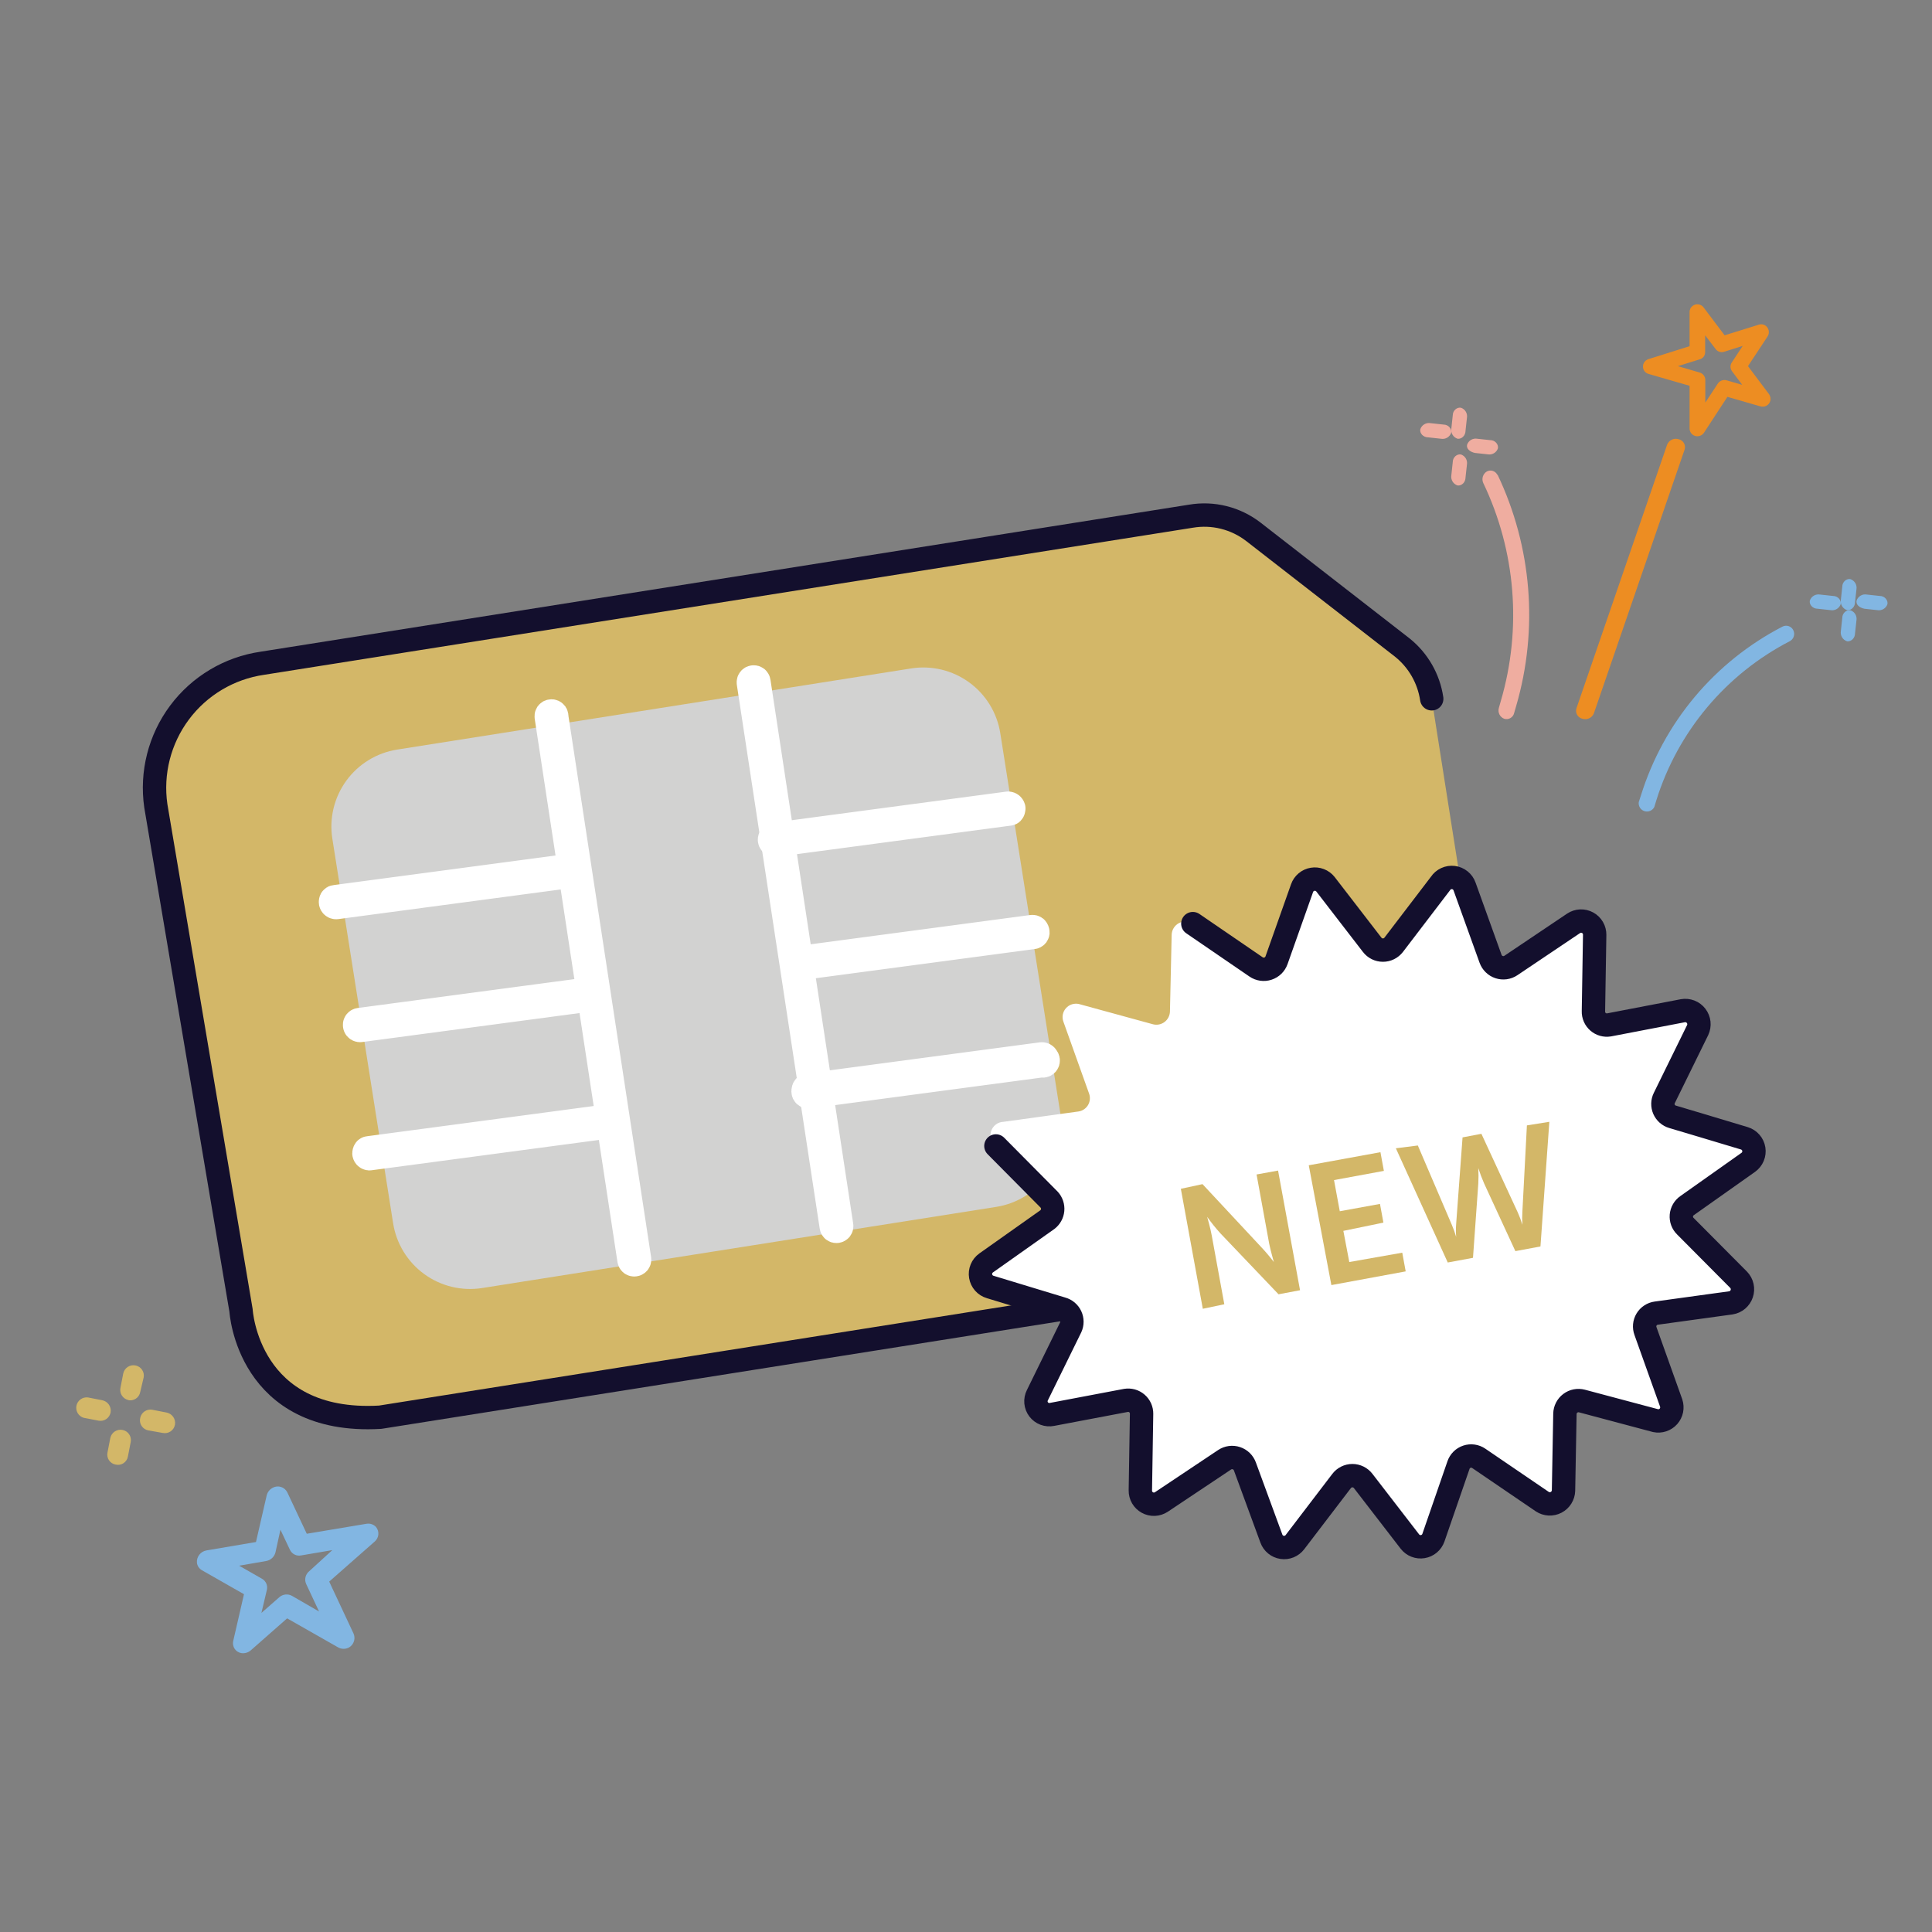 <svg width="124" height="124" viewBox="0 0 124 124" fill="none" xmlns="http://www.w3.org/2000/svg">
<rect x="0" y="0" width="124" height="124" fill="#808080" stroke="none"/>
<g id="Registration/SIM Card Baru">
<path id="Vector" fill-rule="evenodd" clip-rule="evenodd" d="M89.999 41.56L80.479 34.12C79.916 33.689 79.271 33.378 78.583 33.206C77.895 33.034 77.179 33.005 76.479 33.12L17.129 42.47C16.082 42.62 15.075 42.977 14.167 43.519C13.259 44.06 12.467 44.777 11.837 45.627C11.207 46.477 10.753 47.444 10.499 48.471C10.245 49.498 10.198 50.565 10.359 51.61L15.489 84.11C15.834 86.227 16.999 88.124 18.733 89.387C20.466 90.651 22.628 91.18 24.749 90.86L89.439 80.64C91.545 80.292 93.426 79.122 94.669 77.388C95.912 75.653 96.416 73.496 96.069 71.39L91.889 44.85C91.697 43.554 91.022 42.379 89.999 41.56Z" fill="#D3B768"/>
<path id="Vector_2" fill-rule="evenodd" clip-rule="evenodd" d="M64.201 47.06C63.994 45.752 63.277 44.579 62.206 43.799C61.136 43.019 59.8 42.696 58.491 42.9L25.491 48.11C24.842 48.212 24.22 48.442 23.66 48.784C23.099 49.127 22.612 49.577 22.226 50.108C21.84 50.639 21.562 51.242 21.408 51.88C21.255 52.519 21.228 53.181 21.331 53.83L25.231 78.51C25.438 79.819 26.155 80.991 27.225 81.771C28.296 82.551 29.632 82.874 30.941 82.67L63.941 77.46C65.249 77.254 66.422 76.536 67.202 75.466C67.982 74.395 68.305 73.059 68.101 71.75L64.201 47.06Z" fill="#D2D2D1"/>
<path id="Vector_3" d="M40.72 80.93C40.697 80.933 40.675 80.927 40.656 80.915C40.638 80.901 40.624 80.882 40.62 80.86L35.31 46C35.305 45.986 35.304 45.972 35.306 45.958C35.308 45.944 35.313 45.93 35.321 45.918C35.33 45.907 35.341 45.897 35.353 45.89C35.366 45.884 35.38 45.88 35.395 45.88C35.409 45.88 35.423 45.884 35.436 45.89C35.449 45.897 35.46 45.907 35.468 45.918C35.476 45.93 35.482 45.944 35.484 45.958C35.486 45.972 35.484 45.986 35.48 46L40.8 80.83C40.801 80.842 40.8 80.854 40.797 80.865C40.794 80.877 40.788 80.887 40.781 80.897C40.773 80.906 40.764 80.914 40.754 80.919C40.743 80.925 40.731 80.929 40.72 80.93V80.93Z" stroke="white" stroke-width="2" stroke-linecap="round" stroke-linejoin="round"/>
<path id="Vector_4" d="M53.7 78.78C53.689 78.783 53.677 78.783 53.666 78.781C53.654 78.779 53.643 78.775 53.634 78.768C53.624 78.761 53.616 78.753 53.61 78.743C53.605 78.733 53.601 78.722 53.6 78.71L48.28 43.8C48.279 43.788 48.279 43.776 48.283 43.765C48.286 43.753 48.292 43.742 48.299 43.733C48.306 43.724 48.316 43.716 48.326 43.71C48.337 43.705 48.348 43.701 48.36 43.7C48.371 43.697 48.383 43.697 48.394 43.699C48.406 43.701 48.417 43.705 48.426 43.712C48.436 43.718 48.444 43.727 48.449 43.737C48.455 43.747 48.459 43.758 48.46 43.77L53.77 78.68C53.773 78.691 53.773 78.703 53.771 78.714C53.769 78.726 53.765 78.737 53.758 78.746C53.751 78.756 53.743 78.764 53.733 78.769C53.723 78.775 53.712 78.779 53.7 78.78V78.78Z" stroke="white" stroke-width="2" stroke-linecap="round" stroke-linejoin="round"/>
<path id="Vector_5" d="M36.571 56L21.571 58C21.545 58 21.52 57.991 21.5 57.975C21.479 57.959 21.466 57.935 21.461 57.91C21.461 57.86 21.461 57.8 21.531 57.8L36.531 55.8C36.556 55.8 36.58 55.809 36.598 55.825C36.617 55.842 36.629 55.865 36.631 55.89C36.651 55.92 36.621 56 36.571 56Z" stroke="white" stroke-width="2" stroke-linecap="round" stroke-linejoin="round"/>
<path id="Vector_6" d="M38.109 63.89L23.109 65.89C23.109 65.89 23.019 65.89 23.009 65.8C23.003 65.777 23.006 65.753 23.017 65.733C23.028 65.712 23.047 65.697 23.069 65.69L38.069 63.69C38.069 63.69 38.159 63.69 38.169 63.78C38.174 63.791 38.176 63.803 38.175 63.815C38.175 63.827 38.172 63.839 38.166 63.849C38.16 63.86 38.152 63.869 38.142 63.876C38.132 63.883 38.121 63.888 38.109 63.89V63.89Z" stroke="white" stroke-width="2" stroke-linecap="round" stroke-linejoin="round"/>
<path id="Vector_7" d="M38.709 72.12L23.709 74.12C23.685 74.118 23.662 74.108 23.644 74.092C23.626 74.076 23.614 74.054 23.609 74.03C23.609 74.03 23.609 73.92 23.669 73.92L38.669 71.92C38.694 71.92 38.718 71.929 38.737 71.946C38.755 71.962 38.767 71.985 38.769 72.01C38.776 72.032 38.773 72.056 38.762 72.077C38.751 72.098 38.732 72.113 38.709 72.12Z" stroke="white" stroke-width="2" stroke-linecap="round" stroke-linejoin="round"/>
<path id="Vector_8" d="M64.739 52L49.739 54C49.715 54 49.691 53.991 49.672 53.974C49.654 53.958 49.642 53.935 49.639 53.91C49.636 53.898 49.636 53.886 49.638 53.874C49.64 53.862 49.644 53.85 49.651 53.84C49.657 53.83 49.666 53.821 49.676 53.814C49.686 53.807 49.697 53.802 49.709 53.8L64.709 51.8C64.734 51.803 64.758 51.812 64.778 51.828C64.797 51.844 64.812 51.866 64.819 51.89C64.809 52 64.779 52 64.739 52Z" stroke="white" stroke-width="2" stroke-linecap="round" stroke-linejoin="round"/>
<path id="Vector_9" d="M66.28 59.92L51.28 61.92C51.28 61.92 51.19 61.92 51.18 61.83C51.177 61.818 51.177 61.806 51.179 61.794C51.181 61.782 51.185 61.77 51.192 61.76C51.198 61.75 51.207 61.741 51.217 61.734C51.227 61.727 51.238 61.723 51.25 61.72L66.25 59.72C66.3 59.72 66.34 59.72 66.36 59.81C66.365 59.823 66.367 59.837 66.366 59.85C66.364 59.864 66.359 59.877 66.351 59.888C66.343 59.898 66.332 59.907 66.32 59.913C66.308 59.919 66.294 59.921 66.28 59.92V59.92Z" stroke="white" stroke-width="2" stroke-linecap="round" stroke-linejoin="round"/>
<path id="Vector_10" d="M66.87 68.15L51.87 70.15C51.855 70.146 51.841 70.138 51.83 70.128C51.818 70.118 51.808 70.105 51.801 70.091C51.795 70.077 51.791 70.061 51.791 70.046C51.791 70.03 51.794 70.014 51.8 70C51.8 70 51.8 69.89 51.87 69.89L66.87 67.89C66.896 67.89 66.922 67.898 66.942 67.915C66.962 67.931 66.976 67.955 66.98 67.98C67.003 67.995 67.019 68.018 67.024 68.044C67.03 68.07 67.025 68.098 67.01 68.12C66.996 68.143 66.973 68.159 66.947 68.164C66.92 68.17 66.893 68.165 66.87 68.15Z" stroke="white" stroke-width="2" stroke-linecap="round" stroke-linejoin="round"/>
<path id="Vector_11" d="M91.891 44.85C91.699 43.554 91.024 42.379 90.001 41.56L80.441 34.13C79.879 33.697 79.234 33.384 78.546 33.212C77.857 33.039 77.141 33.012 76.441 33.13L16.831 42.57C14.713 42.879 12.803 44.017 11.523 45.732C10.242 47.448 9.695 49.601 10.001 51.72L15.471 84.11C15.471 84.11 15.891 91.45 24.401 90.96L89.401 80.66C91.513 80.312 93.401 79.141 94.651 77.403C95.901 75.666 96.412 73.504 96.071 71.39" stroke="#130F2D" stroke-width="1.5" stroke-linecap="round" stroke-linejoin="round"/>
<path id="Vector_12" d="M112.24 74.6L108.31 77.38C108.206 77.452 108.119 77.547 108.056 77.656C107.993 77.766 107.955 77.888 107.944 78.014C107.934 78.14 107.951 78.267 107.995 78.386C108.039 78.504 108.109 78.612 108.2 78.7L111.62 82.14C111.731 82.256 111.809 82.401 111.844 82.558C111.879 82.715 111.871 82.879 111.819 83.032C111.768 83.185 111.675 83.32 111.552 83.424C111.428 83.528 111.279 83.596 111.12 83.62L106.33 84.28C106.202 84.297 106.08 84.343 105.973 84.414C105.865 84.485 105.775 84.579 105.709 84.69C105.643 84.8 105.602 84.924 105.59 85.052C105.578 85.18 105.595 85.309 105.64 85.43L107.29 90.05C107.338 90.195 107.348 90.35 107.318 90.501C107.287 90.65 107.218 90.79 107.117 90.904C107.015 91.019 106.885 91.105 106.74 91.153C106.595 91.202 106.439 91.211 106.29 91.18L101.56 89.92C101.433 89.887 101.3 89.883 101.171 89.908C101.042 89.933 100.921 89.988 100.816 90.067C100.711 90.145 100.626 90.247 100.566 90.364C100.506 90.48 100.473 90.609 100.47 90.74L100.38 95.67C100.375 95.826 100.328 95.978 100.245 96.11C100.162 96.243 100.046 96.351 99.907 96.423C99.769 96.495 99.614 96.529 99.458 96.522C99.302 96.514 99.15 96.465 99.019 96.38L94.91 93.6C94.8 93.525 94.675 93.476 94.544 93.458C94.413 93.439 94.279 93.451 94.153 93.493C94.027 93.534 93.912 93.605 93.818 93.698C93.724 93.791 93.653 93.905 93.61 94.03L91.999 98.69C91.948 98.838 91.858 98.97 91.739 99.071C91.619 99.172 91.474 99.24 91.319 99.265C91.164 99.291 91.006 99.274 90.859 99.217C90.713 99.16 90.586 99.064 90.49 98.94L87.49 95.05C87.408 94.944 87.304 94.859 87.184 94.8C87.064 94.741 86.933 94.71 86.8 94.71C86.666 94.71 86.535 94.741 86.415 94.8C86.295 94.859 86.191 94.944 86.11 95.05L83.11 98.98C83.015 99.104 82.888 99.201 82.744 99.26C82.599 99.318 82.441 99.337 82.286 99.313C82.132 99.29 81.987 99.225 81.866 99.126C81.745 99.027 81.653 98.897 81.6 98.75L79.9 94.12C79.855 93.996 79.783 93.884 79.688 93.791C79.594 93.7 79.479 93.63 79.354 93.589C79.229 93.547 79.096 93.535 78.965 93.552C78.835 93.57 78.709 93.617 78.6 93.69L74.54 96.4C74.407 96.487 74.254 96.537 74.096 96.544C73.937 96.55 73.78 96.514 73.641 96.437C73.502 96.361 73.387 96.249 73.307 96.112C73.228 95.975 73.187 95.819 73.19 95.66L73.269 90.74C73.271 90.614 73.245 90.49 73.194 90.375C73.142 90.26 73.066 90.159 72.97 90.076C72.875 89.995 72.763 89.934 72.642 89.9C72.521 89.867 72.394 89.86 72.269 89.88L67.519 90.78C67.361 90.812 67.197 90.799 67.046 90.743C66.894 90.686 66.762 90.588 66.664 90.46C66.566 90.331 66.506 90.178 66.491 90.017C66.476 89.856 66.507 89.694 66.58 89.55L68.72 85.19C68.772 85.076 68.799 84.952 68.798 84.827C68.797 84.702 68.769 84.578 68.716 84.465C68.663 84.352 68.585 84.251 68.489 84.171C68.393 84.091 68.281 84.032 68.16 84L63.55 82.6C63.394 82.554 63.254 82.465 63.146 82.343C63.038 82.221 62.967 82.071 62.94 81.911C62.913 81.751 62.931 81.586 62.993 81.436C63.055 81.285 63.158 81.155 63.29 81.06L67.22 78.28C67.316 78.207 67.397 78.115 67.456 78.009C67.514 77.904 67.551 77.787 67.562 77.666C67.573 77.546 67.559 77.425 67.521 77.31C67.483 77.195 67.421 77.09 67.34 77L63.919 73.55C63.776 73.443 63.669 73.295 63.614 73.124C63.559 72.954 63.559 72.771 63.612 72.6C63.666 72.43 63.772 72.281 63.915 72.173C64.058 72.065 64.231 72.005 64.41 72L69.2 71.34C69.328 71.324 69.451 71.279 69.56 71.209C69.668 71.138 69.76 71.044 69.827 70.934C69.894 70.823 69.936 70.699 69.948 70.57C69.961 70.442 69.944 70.311 69.9 70.19L68.25 65.57C68.197 65.425 68.185 65.268 68.214 65.117C68.243 64.965 68.312 64.824 68.415 64.709C68.517 64.593 68.648 64.507 68.795 64.46C68.942 64.413 69.099 64.406 69.25 64.44L74 65.74C74.126 65.773 74.259 65.777 74.388 65.752C74.517 65.727 74.638 65.672 74.743 65.594C74.848 65.515 74.933 65.413 74.993 65.296C75.053 65.18 75.086 65.051 75.09 64.92L75.2 60C75.203 59.843 75.249 59.691 75.332 59.558C75.415 59.425 75.532 59.317 75.671 59.245C75.811 59.173 75.966 59.141 76.123 59.15C76.279 59.16 76.43 59.212 76.559 59.3L80.62 62.08C80.73 62.155 80.856 62.204 80.987 62.222C81.119 62.241 81.254 62.229 81.38 62.187C81.507 62.146 81.622 62.076 81.718 61.983C81.813 61.889 81.885 61.776 81.93 61.65L83.57 57C83.622 56.854 83.712 56.724 83.831 56.625C83.95 56.525 84.093 56.459 84.246 56.434C84.399 56.408 84.556 56.424 84.701 56.48C84.846 56.535 84.973 56.629 85.07 56.75L88.07 60.64C88.151 60.746 88.255 60.831 88.375 60.891C88.495 60.95 88.626 60.98 88.76 60.98C88.893 60.98 89.025 60.95 89.144 60.891C89.264 60.831 89.368 60.746 89.45 60.64L92.45 56.71C92.538 56.574 92.664 56.465 92.811 56.397C92.959 56.328 93.122 56.303 93.284 56.322C93.445 56.342 93.598 56.407 93.724 56.509C93.851 56.611 93.946 56.746 93.999 56.9L95.669 61.54C95.714 61.664 95.787 61.776 95.881 61.868C95.975 61.961 96.09 62.03 96.215 62.071C96.34 62.113 96.473 62.125 96.604 62.108C96.735 62.09 96.86 62.043 96.969 61.97L101 59.26C101.132 59.173 101.285 59.123 101.443 59.116C101.602 59.11 101.759 59.147 101.898 59.223C102.037 59.299 102.152 59.411 102.232 59.548C102.312 59.685 102.352 59.842 102.35 60L102.27 64.91C102.266 65.037 102.291 65.162 102.342 65.278C102.393 65.394 102.469 65.497 102.565 65.58C102.66 65.663 102.773 65.725 102.895 65.759C103.017 65.793 103.145 65.801 103.27 65.78L108.01 64.87C108.168 64.842 108.332 64.858 108.482 64.916C108.632 64.975 108.763 65.073 108.861 65.201C108.959 65.329 109.02 65.482 109.038 65.642C109.055 65.802 109.028 65.964 108.96 66.11L106.82 70.47C106.763 70.583 106.732 70.707 106.729 70.832C106.726 70.959 106.751 71.084 106.801 71.199C106.852 71.314 106.927 71.418 107.022 71.501C107.117 71.584 107.229 71.645 107.35 71.68L112 73.06C112.154 73.109 112.292 73.2 112.397 73.323C112.503 73.446 112.572 73.596 112.597 73.756C112.622 73.916 112.602 74.08 112.539 74.229C112.475 74.378 112.372 74.507 112.24 74.6Z" fill="white"/>
<path id="Vector_13" d="M76.559 59.28L80.62 62.06C80.73 62.135 80.856 62.184 80.987 62.202C81.119 62.221 81.254 62.209 81.38 62.167C81.507 62.126 81.622 62.056 81.718 61.963C81.813 61.87 81.885 61.756 81.93 61.63L83.57 57C83.622 56.854 83.712 56.724 83.831 56.625C83.95 56.525 84.093 56.459 84.246 56.434C84.399 56.408 84.556 56.424 84.701 56.48C84.846 56.535 84.973 56.629 85.07 56.75L88.07 60.64C88.151 60.746 88.255 60.831 88.375 60.891C88.495 60.95 88.626 60.98 88.76 60.98C88.893 60.98 89.025 60.95 89.144 60.891C89.264 60.831 89.368 60.746 89.45 60.64L92.45 56.71C92.538 56.574 92.664 56.465 92.811 56.397C92.959 56.328 93.122 56.303 93.284 56.322C93.445 56.342 93.598 56.407 93.724 56.509C93.851 56.611 93.946 56.746 93.999 56.9L95.669 61.54C95.714 61.664 95.787 61.776 95.881 61.868C95.975 61.961 96.09 62.03 96.215 62.071C96.34 62.113 96.473 62.125 96.604 62.108C96.735 62.09 96.86 62.043 96.969 61.97L101 59.26C101.132 59.173 101.285 59.123 101.443 59.116C101.602 59.11 101.759 59.147 101.898 59.223C102.037 59.299 102.152 59.411 102.232 59.548C102.312 59.685 102.352 59.842 102.35 60L102.27 64.91C102.266 65.037 102.291 65.162 102.342 65.278C102.393 65.394 102.469 65.497 102.565 65.58C102.66 65.663 102.773 65.725 102.895 65.759C103.017 65.793 103.145 65.801 103.27 65.78L108.01 64.87C108.168 64.842 108.332 64.858 108.482 64.916C108.632 64.975 108.763 65.073 108.861 65.201C108.959 65.329 109.02 65.482 109.038 65.642C109.055 65.802 109.028 65.964 108.96 66.11L106.82 70.47C106.763 70.583 106.732 70.707 106.729 70.832C106.726 70.959 106.751 71.084 106.801 71.199C106.852 71.314 106.927 71.418 107.022 71.501C107.117 71.584 107.229 71.645 107.35 71.68L109.23 72.24L111.96 73.06C112.115 73.108 112.253 73.198 112.36 73.32C112.467 73.442 112.537 73.592 112.563 73.752C112.589 73.913 112.57 74.077 112.507 74.227C112.445 74.376 112.342 74.506 112.21 74.6L108.28 77.38C108.176 77.452 108.089 77.547 108.026 77.656C107.963 77.766 107.925 77.888 107.914 78.014C107.904 78.14 107.921 78.267 107.965 78.386C108.009 78.504 108.079 78.612 108.17 78.7L111.59 82.14C111.701 82.256 111.779 82.401 111.814 82.558C111.849 82.715 111.841 82.879 111.789 83.032C111.738 83.185 111.645 83.32 111.522 83.424C111.398 83.528 111.249 83.596 111.09 83.62L106.3 84.28C106.172 84.297 106.05 84.343 105.943 84.414C105.835 84.485 105.745 84.579 105.679 84.69C105.613 84.8 105.572 84.924 105.56 85.052C105.548 85.18 105.565 85.309 105.61 85.43L107.26 90.05C107.308 90.195 107.318 90.35 107.288 90.501C107.257 90.65 107.188 90.79 107.087 90.904C106.985 91.019 106.855 91.105 106.71 91.153C106.565 91.202 106.409 91.211 106.26 91.18L101.53 89.92C101.403 89.887 101.27 89.883 101.141 89.908C101.012 89.933 100.891 89.988 100.786 90.067C100.681 90.145 100.596 90.247 100.536 90.364C100.476 90.48 100.443 90.609 100.44 90.74L100.35 95.67C100.345 95.826 100.298 95.978 100.215 96.11C100.132 96.243 100.016 96.351 99.877 96.423C99.739 96.495 99.584 96.529 99.428 96.522C99.272 96.514 99.12 96.465 98.99 96.38L94.91 93.6C94.8 93.525 94.675 93.476 94.544 93.458C94.413 93.439 94.279 93.451 94.153 93.493C94.027 93.534 93.912 93.605 93.818 93.698C93.724 93.791 93.653 93.905 93.61 94.03L92 98.69C91.948 98.838 91.858 98.97 91.739 99.071C91.619 99.172 91.474 99.24 91.319 99.265C91.164 99.291 91.006 99.274 90.859 99.217C90.713 99.16 90.586 99.064 90.49 98.94L87.49 95.05C87.408 94.944 87.304 94.859 87.184 94.8C87.064 94.741 86.933 94.71 86.8 94.71C86.666 94.71 86.535 94.741 86.415 94.8C86.295 94.859 86.191 94.944 86.11 95.05L83.11 98.98C83.015 99.104 82.888 99.201 82.744 99.26C82.599 99.318 82.441 99.337 82.286 99.313C82.132 99.29 81.987 99.225 81.866 99.126C81.745 99.027 81.653 98.897 81.6 98.75L79.9 94.12C79.855 93.996 79.783 93.884 79.688 93.791C79.594 93.7 79.479 93.63 79.354 93.589C79.229 93.547 79.096 93.535 78.965 93.552C78.835 93.57 78.709 93.617 78.6 93.69L74.54 96.4C74.407 96.487 74.254 96.537 74.096 96.544C73.937 96.55 73.78 96.514 73.641 96.437C73.502 96.361 73.387 96.249 73.307 96.112C73.228 95.975 73.187 95.819 73.19 95.66L73.269 90.74C73.271 90.614 73.245 90.49 73.194 90.375C73.142 90.26 73.066 90.159 72.97 90.076C72.875 89.995 72.763 89.934 72.642 89.9C72.521 89.867 72.394 89.86 72.269 89.88L67.519 90.78C67.361 90.812 67.197 90.799 67.046 90.743C66.894 90.686 66.762 90.588 66.664 90.46C66.566 90.331 66.506 90.178 66.491 90.017C66.476 89.856 66.507 89.694 66.58 89.55L68.72 85.19C68.772 85.076 68.799 84.952 68.798 84.827C68.797 84.702 68.769 84.578 68.716 84.465C68.663 84.352 68.585 84.251 68.489 84.171C68.393 84.091 68.281 84.032 68.16 84L63.55 82.6C63.394 82.554 63.254 82.465 63.146 82.343C63.038 82.221 62.967 82.071 62.94 81.911C62.913 81.751 62.931 81.586 62.993 81.436C63.055 81.285 63.158 81.155 63.29 81.06L67.22 78.28C67.316 78.207 67.397 78.115 67.456 78.009C67.514 77.904 67.551 77.787 67.562 77.666C67.573 77.546 67.559 77.425 67.521 77.31C67.483 77.195 67.421 77.09 67.34 77L63.919 73.55" stroke="#130F2D" stroke-width="1.5" stroke-linecap="round" stroke-linejoin="round"/>
<g id="Group">
<path id="Vector_14" fill-rule="evenodd" clip-rule="evenodd" d="M110.26 24.61L109.45 25.84V24.39C109.45 24.282 109.415 24.176 109.35 24.09C109.285 24.003 109.194 23.94 109.09 23.91L107.69 23.5L109.1 23.06C109.201 23.031 109.29 22.969 109.351 22.884C109.413 22.798 109.444 22.695 109.44 22.59V21.52L110.11 22.4C110.17 22.482 110.254 22.544 110.351 22.576C110.448 22.608 110.552 22.61 110.65 22.58L111.85 22.2L111.16 23.25C111.099 23.332 111.066 23.432 111.066 23.535C111.066 23.637 111.099 23.737 111.16 23.82L111.82 24.7L110.82 24.41C110.718 24.38 110.608 24.384 110.508 24.42C110.407 24.456 110.321 24.522 110.26 24.61ZM113.62 25.74C113.64 25.665 113.643 25.587 113.629 25.511C113.615 25.435 113.585 25.363 113.54 25.3L112.19 23.5L113.45 21.59C113.522 21.477 113.547 21.34 113.518 21.209C113.49 21.078 113.412 20.963 113.3 20.89C113.238 20.85 113.169 20.825 113.096 20.816C113.023 20.807 112.949 20.816 112.88 20.84L110.69 21.52L109.34 19.73C109.301 19.677 109.251 19.633 109.195 19.599C109.138 19.566 109.076 19.544 109.011 19.535C108.946 19.526 108.88 19.529 108.816 19.545C108.752 19.562 108.693 19.59 108.64 19.63C108.577 19.675 108.525 19.735 108.491 19.805C108.456 19.875 108.438 19.952 108.44 20.03V22.22L105.8 23.05C105.675 23.089 105.57 23.176 105.508 23.292C105.446 23.408 105.433 23.544 105.47 23.67C105.494 23.749 105.538 23.821 105.597 23.879C105.657 23.936 105.73 23.978 105.81 24L108.44 24.76V27.5C108.44 27.608 108.475 27.713 108.54 27.8C108.605 27.886 108.696 27.95 108.8 27.98C108.903 28.009 109.012 28.006 109.112 27.97C109.213 27.934 109.299 27.867 109.36 27.78L110.87 25.47L112.98 26.08C113.044 26.1 113.112 26.107 113.179 26.101C113.246 26.094 113.311 26.075 113.371 26.043C113.43 26.012 113.483 25.968 113.526 25.916C113.569 25.864 113.601 25.804 113.62 25.74Z" fill="#ED8D22"/>
</g>
<path id="Vector_15" fill-rule="evenodd" clip-rule="evenodd" d="M108.12 28.86L102.3 45.78C102.244 45.921 102.137 46.036 101.999 46.101C101.862 46.166 101.705 46.176 101.56 46.13C101.49 46.114 101.423 46.084 101.365 46.04C101.306 45.997 101.258 45.942 101.222 45.879C101.186 45.816 101.164 45.746 101.157 45.674C101.15 45.602 101.158 45.529 101.18 45.46L107 28.54C107.056 28.399 107.164 28.284 107.301 28.219C107.439 28.154 107.596 28.144 107.74 28.19C107.811 28.206 107.878 28.236 107.936 28.28C107.994 28.323 108.043 28.378 108.079 28.441C108.115 28.504 108.137 28.574 108.144 28.646C108.151 28.718 108.143 28.791 108.12 28.86Z" fill="#ED8D22"/>
<path id="Vector_16" fill-rule="evenodd" clip-rule="evenodd" d="M114.879 41.15C112.846 42.2 111.042 43.643 109.571 45.396C108.1 47.149 106.991 49.176 106.309 51.36L106.179 51.79C106.124 51.903 106.029 51.993 105.913 52.043C105.797 52.093 105.667 52.099 105.547 52.062C105.426 52.025 105.323 51.946 105.256 51.839C105.188 51.732 105.161 51.605 105.179 51.48L105.319 51.05C106.041 48.734 107.216 46.584 108.774 44.725C110.333 42.866 112.245 41.335 114.399 40.22C114.46 40.188 114.527 40.168 114.595 40.162C114.664 40.156 114.733 40.164 114.798 40.186C114.864 40.207 114.924 40.242 114.976 40.287C115.028 40.333 115.07 40.388 115.099 40.45C115.16 40.573 115.171 40.714 115.13 40.844C115.089 40.975 114.999 41.084 114.879 41.15Z" fill="#82B6E2"/>
<path id="Vector_17" fill-rule="evenodd" clip-rule="evenodd" d="M96.109 30.45C98.323 35.091 98.75 40.385 97.309 45.32L97.179 45.77C97.163 45.837 97.134 45.9 97.092 45.955C97.051 46.011 96.998 46.056 96.938 46.09C96.878 46.124 96.811 46.145 96.743 46.152C96.674 46.159 96.605 46.151 96.539 46.13C96.407 46.078 96.298 45.979 96.235 45.851C96.172 45.724 96.16 45.577 96.199 45.44L96.329 44.98C97.687 40.34 97.285 35.362 95.199 31C95.14 30.87 95.13 30.723 95.173 30.586C95.215 30.45 95.306 30.334 95.429 30.26C95.489 30.228 95.554 30.209 95.621 30.203C95.688 30.197 95.756 30.205 95.82 30.227C95.883 30.249 95.942 30.283 95.992 30.328C96.042 30.374 96.082 30.429 96.109 30.49V30.45Z" fill="#EFADA0"/>
<path id="Vector_18" fill-rule="evenodd" clip-rule="evenodd" d="M118.241 37.66C118.241 37.34 118.521 37.12 118.761 37.17C118.893 37.214 119.005 37.303 119.077 37.423C119.148 37.542 119.175 37.683 119.151 37.82L119.061 38.64C119.061 38.97 118.801 39.19 118.551 39.16C118.416 39.117 118.301 39.026 118.228 38.905C118.155 38.783 118.127 38.64 118.151 38.5L118.241 37.66Z" fill="#82B6E2"/>
<path id="Vector_19" fill-rule="evenodd" clip-rule="evenodd" d="M118.241 39.66C118.241 39.34 118.521 39.12 118.771 39.17C118.901 39.216 119.011 39.306 119.081 39.425C119.15 39.544 119.175 39.684 119.151 39.82L119.061 40.64C119.061 40.97 118.801 41.19 118.551 41.16C118.416 41.117 118.301 41.026 118.228 40.905C118.155 40.783 118.127 40.64 118.151 40.5L118.241 39.66Z" fill="#82B6E2"/>
<path id="Vector_20" fill-rule="evenodd" clip-rule="evenodd" d="M119.159 38.55C119.203 38.416 119.294 38.302 119.416 38.231C119.537 38.159 119.681 38.134 119.819 38.16L120.649 38.25C120.969 38.25 121.189 38.53 121.139 38.78C121.094 38.91 121.004 39.02 120.884 39.09C120.765 39.16 120.625 39.184 120.489 39.16L119.659 39.07C119.329 39 119.109 38.8 119.159 38.55Z" fill="#82B6E2"/>
<path id="Vector_21" fill-rule="evenodd" clip-rule="evenodd" d="M116.159 38.55C116.203 38.416 116.294 38.302 116.416 38.231C116.537 38.159 116.681 38.134 116.819 38.16L117.649 38.25C117.969 38.25 118.189 38.53 118.139 38.78C118.094 38.91 118.003 39.02 117.884 39.09C117.765 39.16 117.625 39.184 117.489 39.16L116.659 39.07C116.339 39.07 116.109 38.8 116.159 38.55Z" fill="#82B6E2"/>
<path id="Vector_22" fill-rule="evenodd" clip-rule="evenodd" d="M93.241 26.66C93.241 26.34 93.521 26.12 93.771 26.17C93.901 26.216 94.011 26.306 94.081 26.425C94.15 26.544 94.175 26.684 94.151 26.82L94.061 27.64C94.061 27.97 93.801 28.19 93.551 28.16C93.416 28.116 93.302 28.026 93.228 27.905C93.155 27.784 93.127 27.64 93.151 27.5L93.241 26.66Z" fill="#EFADA0"/>
<path id="Vector_23" fill-rule="evenodd" clip-rule="evenodd" d="M93.241 29.66C93.241 29.34 93.521 29.12 93.771 29.17C93.901 29.216 94.011 29.306 94.081 29.425C94.15 29.544 94.175 29.684 94.151 29.82L94.061 30.64C94.061 30.97 93.801 31.19 93.551 31.16C93.416 31.116 93.302 31.026 93.228 30.905C93.155 30.784 93.127 30.64 93.151 30.5L93.241 29.66Z" fill="#EFADA0"/>
<path id="Vector_24" fill-rule="evenodd" clip-rule="evenodd" d="M94.159 28.55C94.203 28.416 94.294 28.302 94.416 28.231C94.537 28.159 94.681 28.134 94.819 28.16L95.649 28.25C95.969 28.25 96.189 28.53 96.139 28.78C96.094 28.91 96.003 29.02 95.884 29.09C95.765 29.16 95.625 29.184 95.489 29.16L94.659 29.07C94.339 29 94.109 28.8 94.159 28.55Z" fill="#EFADA0"/>
<path id="Vector_25" fill-rule="evenodd" clip-rule="evenodd" d="M91.159 27.55C91.203 27.416 91.294 27.302 91.416 27.231C91.537 27.159 91.681 27.134 91.819 27.16L92.649 27.25C92.969 27.25 93.189 27.53 93.139 27.78C93.094 27.91 93.003 28.02 92.884 28.09C92.765 28.16 92.625 28.184 92.489 28.16L91.659 28.07C91.339 28.07 91.109 27.8 91.159 27.55Z" fill="#EFADA0"/>
<g id="Group_2">
<path id="Vector_26" fill-rule="evenodd" clip-rule="evenodd" d="M19.839 100.85C19.724 100.946 19.643 101.077 19.608 101.223C19.574 101.369 19.588 101.523 19.649 101.66L20.479 103.43L18.749 102.43C18.619 102.355 18.469 102.324 18.32 102.34C18.171 102.356 18.03 102.419 17.919 102.52L16.779 103.52L17.129 102.04C17.161 101.904 17.147 101.762 17.092 101.634C17.036 101.506 16.94 101.399 16.819 101.33L15.349 100.49L17.079 100.19C17.222 100.166 17.354 100.101 17.46 100.004C17.567 99.906 17.643 99.78 17.679 99.64L17.999 98.18L18.609 99.47C18.671 99.602 18.776 99.71 18.907 99.775C19.037 99.84 19.186 99.86 19.329 99.83L21.329 99.49L19.839 100.85ZM24.129 98C24.052 97.919 23.956 97.858 23.849 97.823C23.743 97.789 23.63 97.781 23.519 97.8L19.689 98.44L18.439 95.78C18.399 95.7 18.343 95.628 18.275 95.569C18.207 95.51 18.128 95.466 18.042 95.438C17.956 95.41 17.866 95.399 17.776 95.406C17.687 95.414 17.599 95.439 17.519 95.48C17.421 95.528 17.334 95.596 17.265 95.681C17.196 95.765 17.146 95.864 17.119 95.97L16.429 98.97L13.249 99.51C13.067 99.542 12.904 99.641 12.791 99.787C12.678 99.933 12.624 100.116 12.639 100.3C12.651 100.4 12.687 100.495 12.742 100.578C12.798 100.662 12.872 100.731 12.959 100.78L15.659 102.32L14.969 105.32C14.949 105.406 14.946 105.494 14.962 105.581C14.977 105.668 15.011 105.75 15.059 105.823C15.108 105.897 15.171 105.959 15.245 106.006C15.319 106.054 15.402 106.086 15.489 106.1C15.598 106.116 15.709 106.108 15.814 106.077C15.919 106.046 16.017 105.992 16.099 105.92L18.429 103.87L21.679 105.72C21.792 105.789 21.922 105.825 22.054 105.825C22.187 105.825 22.316 105.789 22.429 105.72L22.519 105.65C22.629 105.55 22.704 105.418 22.735 105.272C22.765 105.127 22.749 104.976 22.689 104.84L21.129 101.51L24.049 98.94C24.184 98.826 24.268 98.663 24.283 98.487C24.298 98.311 24.242 98.136 24.129 98Z" fill="#82B6E2"/>
</g>
<path id="Vector_27" fill-rule="evenodd" clip-rule="evenodd" d="M5.379 91C5.217 90.954 5.079 90.849 4.991 90.705C4.903 90.561 4.873 90.39 4.905 90.225C4.938 90.06 5.032 89.913 5.168 89.814C5.304 89.715 5.472 89.671 5.639 89.69L6.559 89.87C6.733 89.904 6.887 90.004 6.988 90.15C7.088 90.296 7.128 90.475 7.099 90.65C7.084 90.736 7.051 90.819 7.003 90.892C6.955 90.966 6.893 91.029 6.82 91.079C6.748 91.128 6.666 91.163 6.58 91.18C6.494 91.197 6.405 91.197 6.319 91.18L5.379 91Z" fill="#D3B768"/>
<path id="Vector_28" fill-rule="evenodd" clip-rule="evenodd" d="M9.54 91.81C9.449 91.796 9.363 91.763 9.285 91.714C9.208 91.665 9.142 91.6 9.091 91.524C9.041 91.448 9.006 91.362 8.99 91.272C8.975 91.181 8.978 91.089 9 91C9.036 90.831 9.136 90.682 9.28 90.585C9.423 90.488 9.599 90.45 9.77 90.48L10.69 90.66C10.864 90.694 11.017 90.795 11.118 90.94C11.219 91.086 11.259 91.265 11.23 91.44C11.214 91.527 11.181 91.609 11.133 91.683C11.086 91.756 11.024 91.82 10.951 91.869C10.878 91.918 10.797 91.953 10.71 91.97C10.624 91.987 10.536 91.987 10.45 91.97L9.54 91.81Z" fill="#D3B768"/>
<path id="Vector_29" fill-rule="evenodd" clip-rule="evenodd" d="M8.25 89.86C8.165 89.843 8.083 89.81 8.011 89.761C7.938 89.713 7.876 89.651 7.828 89.578C7.779 89.506 7.746 89.424 7.729 89.339C7.712 89.253 7.713 89.165 7.73 89.08L7.91 88.15C7.929 88.064 7.965 87.983 8.015 87.91C8.066 87.838 8.13 87.776 8.204 87.729C8.279 87.682 8.362 87.649 8.448 87.634C8.535 87.619 8.624 87.621 8.71 87.64C8.879 87.676 9.027 87.777 9.122 87.921C9.218 88.065 9.253 88.24 9.22 88.41L9 89.34C8.985 89.427 8.952 89.51 8.903 89.585C8.855 89.659 8.791 89.722 8.717 89.77C8.643 89.819 8.56 89.852 8.473 89.868C8.386 89.883 8.296 89.88 8.21 89.86H8.25Z" fill="#D3B768"/>
<path id="Vector_30" fill-rule="evenodd" clip-rule="evenodd" d="M7.42 94C7.334 93.985 7.252 93.952 7.178 93.904C7.105 93.856 7.043 93.794 6.994 93.721C6.945 93.648 6.912 93.566 6.896 93.48C6.88 93.394 6.881 93.306 6.9 93.22L7.08 92.29C7.099 92.204 7.135 92.123 7.185 92.05C7.236 91.978 7.3 91.917 7.374 91.869C7.449 91.822 7.531 91.79 7.618 91.774C7.705 91.759 7.794 91.761 7.88 91.78C8.049 91.816 8.197 91.917 8.292 92.061C8.388 92.205 8.423 92.381 8.39 92.55L8.21 93.48C8.195 93.567 8.162 93.651 8.113 93.725C8.064 93.799 8.001 93.862 7.927 93.911C7.853 93.959 7.77 93.992 7.683 94.008C7.596 94.023 7.506 94.021 7.42 94Z" fill="#D3B768"/>
<path id="Vector_31" d="M75.789 76.3L77.179 76L80.909 80C81.21 80.318 81.494 80.651 81.759 81C81.759 81 81.549 80.27 81.459 79.82L80.649 75.38L82.029 75.13L83.439 82.81L82.059 83.07L78.339 79.17C78.031 78.831 77.743 78.474 77.479 78.1C77.479 78.1 77.689 78.83 77.769 79.28L78.579 83.71L77.199 84L75.789 76.3Z" fill="#D3B768"/>
<path id="Vector_32" d="M84 74.79L88.6 73.95L88.82 75.15L85.62 75.74L85.99 77.74L88.57 77.27L88.79 78.47L86.22 79L86.6 81L90 80.4L90.22 81.6L85.45 82.48L84 74.79Z" fill="#D3B768"/>
<path id="Vector_33" d="M97.42 77.83C97.534 78.083 97.631 78.344 97.71 78.61C97.692 78.33 97.692 78.05 97.71 77.77L98 72.23L99.44 72L98.87 80L97.26 80.3L95.26 75.97C95.116 75.643 94.989 75.31 94.88 74.97C94.899 75.303 94.899 75.637 94.88 75.97L94.54 80.73L92.92 81.03L89.59 73.7L91 73.52L93.18 78.61C93.29 78.864 93.384 79.124 93.46 79.39C93.438 79.11 93.438 78.83 93.46 78.55L93.87 73L95.08 72.77L97.42 77.83Z" fill="#D3B768"/>
</g>
</svg>
